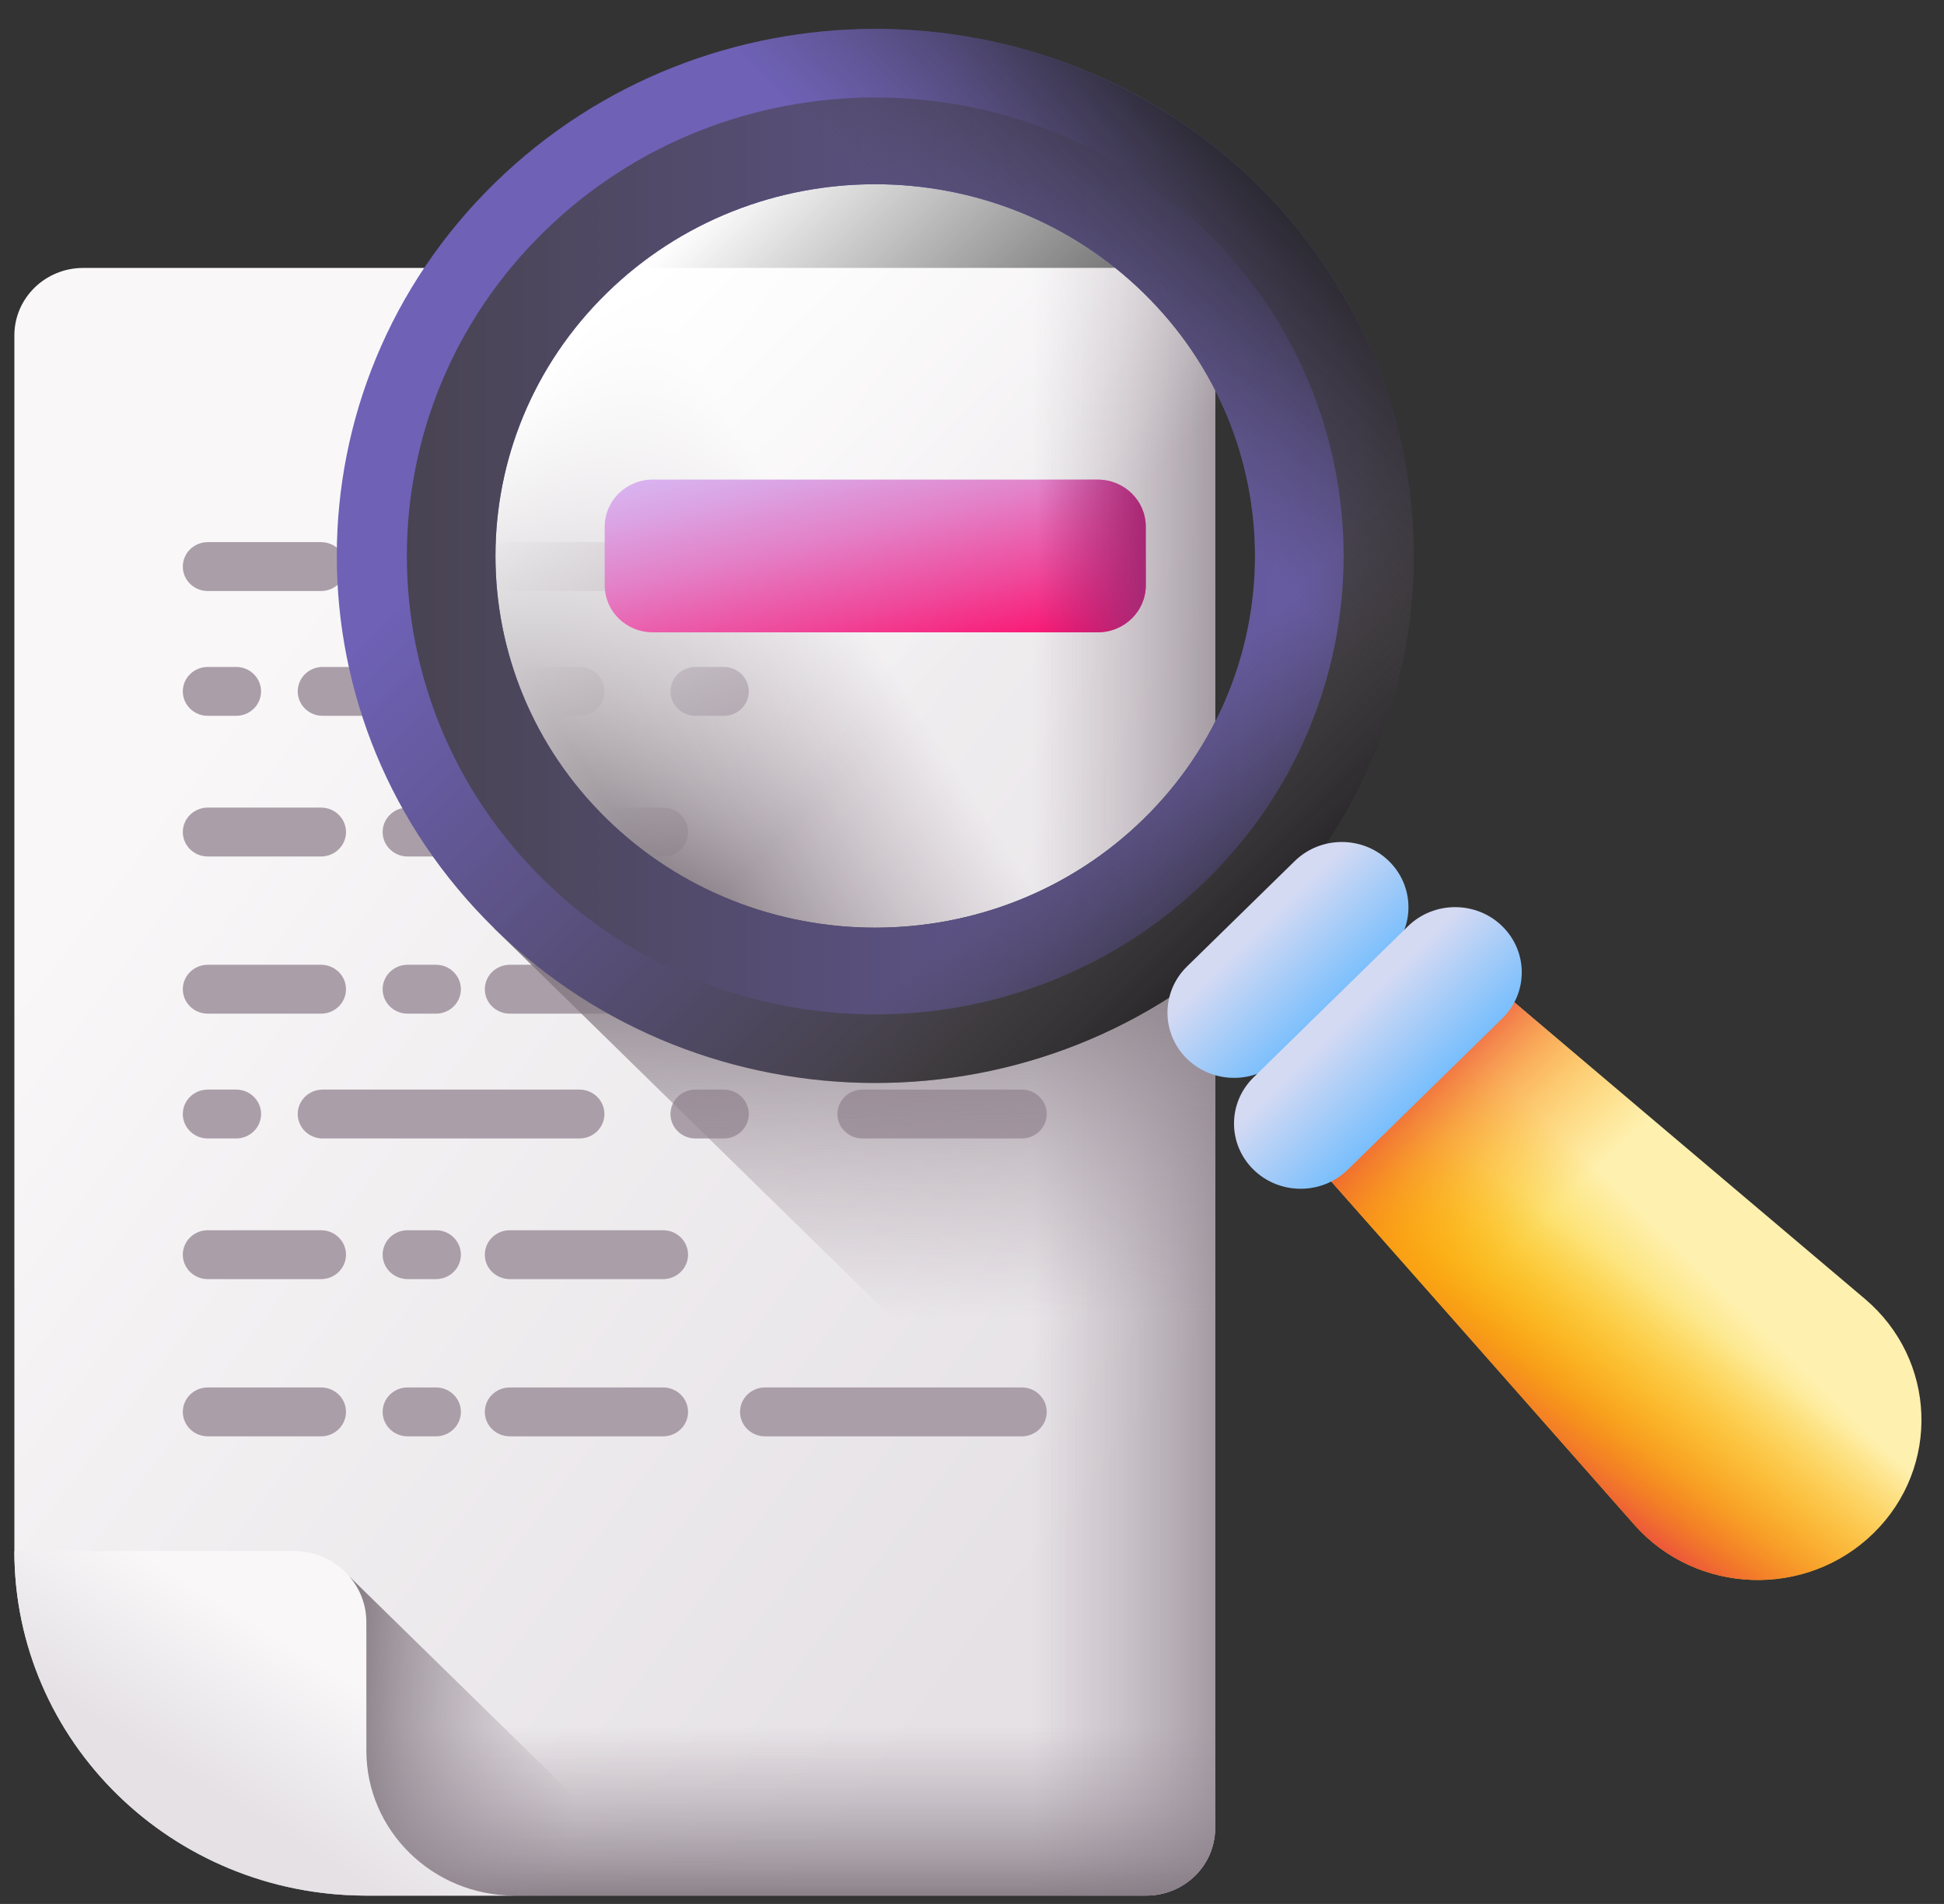 <svg xmlns="http://www.w3.org/2000/svg" width="48" height="47" viewBox="0 0 48 47" fill="none"><rect x="0" y="0" width="48" height="47" fill="#333333" stroke="none"/><g clip-path="url(#clip0_7_94)"><path d="M28.303 46.794H9.046C4.246 46.794 0.355 42.986 0.355 38.288V8.279C0.355 7.359 1.116 6.614 2.056 6.614H28.303C29.243 6.614 30.004 7.359 30.004 8.279V45.129C30.004 46.049 29.243 46.794 28.303 46.794Z" fill="url(#paint0_linear_7_94)"></path><path d="M28.303 6.614H13.214V46.794H28.303C29.242 46.794 30.004 46.048 30.004 45.129V8.278C30.004 7.359 29.242 6.614 28.303 6.614Z" fill="url(#paint1_linear_7_94)"></path><path d="M0.355 31.507V38.289C0.355 42.986 4.246 46.794 9.046 46.794H28.303C29.243 46.794 30.004 46.049 30.004 45.129V31.507H0.355Z" fill="url(#paint2_linear_7_94)"></path><path d="M8.629 38.918V46.784C8.767 46.79 8.906 46.794 9.046 46.794H16.677L8.629 38.918Z" fill="url(#paint3_linear_7_94)"></path><path d="M9.046 43.215C9.046 45.191 10.684 46.794 12.703 46.794H9.046C4.246 46.794 0.355 42.986 0.355 38.288H7.253C8.244 38.288 9.046 39.074 9.046 40.043V43.215Z" fill="url(#paint4_linear_7_94)"></path><path d="M12.588 14.59H16.372C16.712 14.59 16.989 14.32 16.989 13.987C16.989 13.653 16.712 13.383 16.372 13.383H12.588C12.247 13.383 11.971 13.653 11.971 13.987C11.971 14.32 12.247 14.59 12.588 14.59Z" fill="#AA9EA9"></path><path d="M5.131 14.59H7.927C8.267 14.59 8.543 14.32 8.543 13.987C8.543 13.653 8.267 13.383 7.927 13.383H5.131C4.79 13.383 4.514 13.653 4.514 13.987C4.514 14.32 4.79 14.59 5.131 14.59Z" fill="#AA9EA9"></path><path d="M10.065 14.59H10.764C11.104 14.59 11.38 14.32 11.38 13.987C11.38 13.653 11.104 13.383 10.764 13.383H10.065C9.724 13.383 9.448 13.653 9.448 13.987C9.448 14.32 9.724 14.59 10.065 14.59Z" fill="#AA9EA9"></path><path d="M14.307 16.464H7.968C7.627 16.464 7.351 16.734 7.351 17.067C7.351 17.401 7.627 17.671 7.968 17.671H14.307C14.648 17.671 14.924 17.401 14.924 17.067C14.924 16.734 14.648 16.464 14.307 16.464Z" fill="#AA9EA9"></path><path d="M18.889 14.59H25.229C25.569 14.59 25.845 14.32 25.845 13.987C25.845 13.653 25.569 13.383 25.229 13.383H18.889C18.549 13.383 18.273 13.653 18.273 13.987C18.273 14.32 18.549 14.59 18.889 14.59Z" fill="#AA9EA9"></path><path d="M5.131 17.671H5.83C6.17 17.671 6.446 17.401 6.446 17.067C6.446 16.734 6.17 16.464 5.83 16.464H5.131C4.79 16.464 4.514 16.734 4.514 17.067C4.514 17.401 4.79 17.671 5.131 17.671Z" fill="#AA9EA9"></path><path d="M16.372 19.936H12.588C12.247 19.936 11.971 20.206 11.971 20.54C11.971 20.873 12.247 21.143 12.588 21.143H16.372C16.712 21.143 16.989 20.873 16.989 20.54C16.989 20.206 16.713 19.936 16.372 19.936Z" fill="#AA9EA9"></path><path d="M5.131 21.143H7.927C8.267 21.143 8.543 20.873 8.543 20.54C8.543 20.206 8.267 19.936 7.927 19.936H5.131C4.79 19.936 4.514 20.206 4.514 20.54C4.514 20.873 4.79 21.143 5.131 21.143Z" fill="#AA9EA9"></path><path d="M10.065 19.936C9.724 19.936 9.448 20.206 9.448 20.54C9.448 20.873 9.724 21.143 10.065 21.143H10.764C11.104 21.143 11.38 20.873 11.38 20.54C11.38 20.206 11.104 19.936 10.764 19.936H10.065Z" fill="#AA9EA9"></path><path d="M16.555 17.067C16.555 17.401 16.831 17.671 17.172 17.671H17.871C18.212 17.671 18.488 17.401 18.488 17.067C18.488 16.734 18.212 16.464 17.871 16.464H17.172C16.831 16.464 16.555 16.734 16.555 17.067Z" fill="#AA9EA9"></path><path d="M16.372 23.816H12.588C12.247 23.816 11.971 24.087 11.971 24.42C11.971 24.753 12.247 25.023 12.588 25.023H16.372C16.712 25.023 16.989 24.753 16.989 24.42C16.989 24.087 16.713 23.816 16.372 23.816Z" fill="#AA9EA9"></path><path d="M5.131 25.023H7.927C8.267 25.023 8.543 24.753 8.543 24.42C8.543 24.087 8.267 23.816 7.927 23.816H5.131C4.79 23.816 4.514 24.087 4.514 24.42C4.514 24.753 4.79 25.023 5.131 25.023Z" fill="#AA9EA9"></path><path d="M10.065 25.023H10.764C11.104 25.023 11.38 24.753 11.38 24.42C11.38 24.087 11.104 23.816 10.764 23.816H10.065C9.724 23.816 9.448 24.087 9.448 24.42C9.448 24.753 9.724 25.023 10.065 25.023Z" fill="#AA9EA9"></path><path d="M7.351 27.501C7.351 27.834 7.627 28.104 7.968 28.104H14.307C14.648 28.104 14.924 27.834 14.924 27.501C14.924 27.167 14.648 26.897 14.307 26.897H7.968C7.627 26.897 7.351 27.167 7.351 27.501Z" fill="#AA9EA9"></path><path d="M25.229 23.816H18.889C18.549 23.816 18.273 24.087 18.273 24.42C18.273 24.753 18.549 25.023 18.889 25.023H25.229C25.569 25.023 25.845 24.753 25.845 24.42C25.845 24.087 25.569 23.816 25.229 23.816Z" fill="#AA9EA9"></path><path d="M25.228 26.897H21.294C20.954 26.897 20.677 27.167 20.677 27.501C20.677 27.834 20.954 28.104 21.294 28.104H25.228C25.569 28.104 25.845 27.834 25.845 27.501C25.845 27.167 25.569 26.897 25.228 26.897Z" fill="#AA9EA9"></path><path d="M5.131 28.104H5.83C6.17 28.104 6.446 27.834 6.446 27.501C6.446 27.167 6.17 26.897 5.83 26.897H5.131C4.79 26.897 4.514 27.167 4.514 27.501C4.514 27.834 4.79 28.104 5.131 28.104Z" fill="#AA9EA9"></path><path d="M16.372 30.369H12.588C12.247 30.369 11.971 30.639 11.971 30.973C11.971 31.306 12.247 31.576 12.588 31.576H16.372C16.712 31.576 16.989 31.306 16.989 30.973C16.989 30.639 16.713 30.369 16.372 30.369Z" fill="#AA9EA9"></path><path d="M5.131 31.576H7.927C8.267 31.576 8.543 31.306 8.543 30.973C8.543 30.639 8.267 30.369 7.927 30.369H5.131C4.79 30.369 4.514 30.639 4.514 30.973C4.514 31.306 4.79 31.576 5.131 31.576Z" fill="#AA9EA9"></path><path d="M10.065 30.369C9.724 30.369 9.448 30.639 9.448 30.973C9.448 31.306 9.724 31.576 10.065 31.576H10.764C11.104 31.576 11.38 31.306 11.38 30.973C11.38 30.639 11.104 30.369 10.764 30.369H10.065Z" fill="#AA9EA9"></path><path d="M17.871 28.104C18.212 28.104 18.488 27.834 18.488 27.501C18.488 27.167 18.212 26.897 17.871 26.897H17.172C16.831 26.897 16.555 27.167 16.555 27.501C16.555 27.834 16.831 28.104 17.172 28.104H17.871Z" fill="#AA9EA9"></path><path d="M16.989 34.853C16.989 34.52 16.712 34.25 16.372 34.25H12.588C12.247 34.25 11.971 34.52 11.971 34.853C11.971 35.187 12.247 35.457 12.588 35.457H16.372C16.713 35.457 16.989 35.187 16.989 34.853Z" fill="#AA9EA9"></path><path d="M5.131 35.457H7.927C8.267 35.457 8.543 35.187 8.543 34.853C8.543 34.52 8.267 34.25 7.927 34.25H5.131C4.79 34.25 4.514 34.52 4.514 34.853C4.514 35.187 4.79 35.457 5.131 35.457Z" fill="#AA9EA9"></path><path d="M10.065 35.457H10.764C11.104 35.457 11.38 35.187 11.38 34.853C11.38 34.52 11.104 34.25 10.764 34.25H10.065C9.724 34.25 9.448 34.52 9.448 34.853C9.448 35.187 9.724 35.457 10.065 35.457Z" fill="#AA9EA9"></path><path d="M25.229 34.25H18.889C18.549 34.25 18.273 34.52 18.273 34.853C18.273 35.187 18.549 35.457 18.889 35.457H25.229C25.569 35.457 25.845 35.187 25.845 34.853C25.845 34.52 25.569 34.25 25.229 34.25Z" fill="#AA9EA9"></path><path d="M30.004 21.511V8.279C30.004 7.359 29.243 6.614 28.303 6.614H12.612C8.936 11.059 9.209 17.594 13.433 21.727C17.949 26.146 25.272 26.146 29.789 21.727C29.862 21.656 29.934 21.583 30.004 21.511Z" fill="url(#paint5_linear_7_94)"></path><path d="M30.004 40.337V22.924H12.21L30.004 40.337Z" fill="url(#paint6_linear_7_94)"></path><path d="M29.789 5.721C25.272 1.301 17.949 1.301 13.432 5.721C8.917 10.141 8.917 17.307 13.432 21.727C17.949 26.146 25.272 26.146 29.789 21.727C34.305 17.307 34.305 10.141 29.789 5.721Z" fill="url(#paint7_linear_7_94)"></path><path d="M46.261 37.846C44.602 39.469 41.884 39.373 40.351 37.636L32.406 28.64L36.853 24.288L46.046 32.063C47.821 33.564 47.919 36.223 46.261 37.846Z" fill="url(#paint8_linear_7_94)"></path><path d="M46.261 37.846C44.602 39.469 41.884 39.373 40.351 37.636L32.406 28.64L36.853 24.288L46.046 32.063C47.821 33.564 47.919 36.223 46.261 37.846Z" fill="url(#paint9_linear_7_94)"></path><path d="M37.248 34.123L42.456 29.026L36.853 24.288L32.406 28.64L37.248 34.123Z" fill="url(#paint10_linear_7_94)"></path><path d="M31.011 4.524C25.82 -0.557 17.402 -0.557 12.21 4.524C7.018 9.605 7.018 17.843 12.21 22.923C17.402 28.005 25.82 28.005 31.011 22.923C36.204 17.843 36.204 9.605 31.011 4.524ZM28.241 20.213C24.58 23.796 18.642 23.796 14.98 20.213C11.318 16.63 11.318 10.819 14.98 7.236C18.642 3.652 24.58 3.652 28.241 7.236C31.903 10.819 31.903 16.63 28.241 20.213Z" fill="url(#paint11_linear_7_94)"></path><path d="M29.789 5.721C25.272 1.301 17.949 1.301 13.432 5.721C8.917 10.141 8.917 17.307 13.432 21.727C17.949 26.146 25.272 26.146 29.789 21.727C34.305 17.307 34.305 10.141 29.789 5.721ZM28.241 20.213C24.579 23.796 18.642 23.796 14.98 20.213C11.318 16.63 11.318 10.819 14.98 7.236C18.642 3.652 24.579 3.652 28.241 7.236C31.903 10.819 31.903 16.629 28.241 20.213Z" fill="url(#paint12_linear_7_94)"></path><path d="M31.011 22.924C25.82 28.005 17.402 28.005 12.21 22.924C11.085 21.823 10.206 20.574 9.568 19.242L12.602 16.273C13.026 17.716 13.819 19.076 14.98 20.213C18.642 23.796 24.579 23.796 28.241 20.213C31.903 16.63 31.903 10.819 28.241 7.236C27.08 6.099 25.69 5.324 24.216 4.908L27.25 1.939C28.611 2.563 29.888 3.424 31.011 4.524C36.204 9.605 36.204 17.843 31.011 22.924Z" fill="url(#paint13_linear_7_94)"></path><path d="M34.906 13.724C34.906 20.91 28.953 26.735 21.611 26.735C20.02 26.735 18.496 26.46 17.082 25.959V21.762C20.646 23.687 25.22 23.17 28.241 20.213C31.903 16.63 31.903 10.819 28.241 7.236C25.22 4.278 20.646 3.762 17.082 5.687V1.489C18.496 0.988 20.02 0.714 21.611 0.714C28.953 0.714 34.906 6.539 34.906 13.724Z" fill="url(#paint14_linear_7_94)"></path><path d="M27.104 11.839H16.118C15.462 11.839 14.931 12.359 14.931 13.001V14.448C14.931 15.089 15.462 15.609 16.118 15.609H27.104C27.759 15.609 28.291 15.089 28.291 14.448V13.001C28.291 12.359 27.759 11.839 27.104 11.839Z" fill="url(#paint15_linear_7_94)"></path><path d="M27.104 11.839H21.36V15.609H27.104C27.759 15.609 28.291 15.089 28.291 14.448V13.001C28.291 12.359 27.759 11.839 27.104 11.839Z" fill="url(#paint16_linear_7_94)"></path><path d="M34.295 23.534L31.635 26.137C30.993 26.765 29.951 26.765 29.308 26.137C28.666 25.508 28.666 24.488 29.308 23.859L31.968 21.257C32.61 20.628 33.652 20.628 34.295 21.257C34.937 21.886 34.937 22.905 34.295 23.534Z" fill="url(#paint17_linear_7_94)"></path><path d="M37.093 25.142L33.279 28.874C32.636 29.503 31.594 29.503 30.951 28.874C30.309 28.245 30.309 27.226 30.951 26.597L34.765 22.865C35.408 22.236 36.45 22.236 37.093 22.865C37.735 23.494 37.735 24.513 37.093 25.142Z" fill="url(#paint18_linear_7_94)"></path></g><defs><linearGradient id="paint0_linear_7_94" x1="5.162" y1="17.744" x2="28.603" y2="35.491" gradientUnits="userSpaceOnUse"><stop stop-color="#F9F7F8"></stop><stop offset="1" stop-color="#E5E1E5"></stop></linearGradient><linearGradient id="paint1_linear_7_94" x1="25.478" y1="26.704" x2="31.805" y2="26.704" gradientUnits="userSpaceOnUse"><stop stop-color="#9B8E99" stop-opacity="0"></stop><stop offset="0.346" stop-color="#978A95" stop-opacity="0.347"></stop><stop offset="0.714" stop-color="#8A7F88" stop-opacity="0.714"></stop><stop offset="1" stop-color="#7B7179"></stop></linearGradient><linearGradient id="paint2_linear_7_94" x1="15.18" y1="42.624" x2="15.18" y2="47.295" gradientUnits="userSpaceOnUse"><stop stop-color="#9B8E99" stop-opacity="0"></stop><stop offset="0.346" stop-color="#978A95" stop-opacity="0.347"></stop><stop offset="0.714" stop-color="#8A7F88" stop-opacity="0.714"></stop><stop offset="1" stop-color="#7B7179"></stop></linearGradient><linearGradient id="paint3_linear_7_94" x1="14.294" y1="43.207" x2="8.103" y2="42.801" gradientUnits="userSpaceOnUse"><stop stop-color="#9B8E99" stop-opacity="0"></stop><stop offset="0.346" stop-color="#978A95" stop-opacity="0.347"></stop><stop offset="0.714" stop-color="#8A7F88" stop-opacity="0.714"></stop><stop offset="1" stop-color="#7B7179"></stop></linearGradient><linearGradient id="paint4_linear_7_94" x1="7.606" y1="40.865" x2="5.459" y2="44.354" gradientUnits="userSpaceOnUse"><stop stop-color="#F9F7F8"></stop><stop offset="1" stop-color="#E5E1E5"></stop></linearGradient><linearGradient id="paint5_linear_7_94" x1="20.767" y1="14.604" x2="14.324" y2="18.765" gradientUnits="userSpaceOnUse"><stop stop-color="#9B8E99" stop-opacity="0"></stop><stop offset="0.346" stop-color="#978A95" stop-opacity="0.347"></stop><stop offset="0.714" stop-color="#8A7F88" stop-opacity="0.714"></stop><stop offset="1" stop-color="#7B7179"></stop></linearGradient><linearGradient id="paint6_linear_7_94" x1="21.342" y1="32.598" x2="21.107" y2="22.479" gradientUnits="userSpaceOnUse"><stop stop-color="#9B8E99" stop-opacity="0"></stop><stop offset="0.346" stop-color="#978A95" stop-opacity="0.347"></stop><stop offset="0.714" stop-color="#8A7F88" stop-opacity="0.714"></stop><stop offset="1" stop-color="#7B7179"></stop></linearGradient><linearGradient id="paint7_linear_7_94" x1="15.107" y1="7.36" x2="23.796" y2="16.239" gradientUnits="userSpaceOnUse"><stop stop-color="white"></stop><stop offset="1" stop-color="white" stop-opacity="0"></stop></linearGradient><linearGradient id="paint8_linear_7_94" x1="41.638" y1="30.988" x2="38.286" y2="34.413" gradientUnits="userSpaceOnUse"><stop stop-color="#FEF0AE"></stop><stop offset="1" stop-color="#FAC600"></stop></linearGradient><linearGradient id="paint9_linear_7_94" x1="40.571" y1="31.617" x2="37.4" y2="36.08" gradientUnits="userSpaceOnUse"><stop stop-color="#FEA613" stop-opacity="0"></stop><stop offset="0.203" stop-color="#FDA215" stop-opacity="0.203"></stop><stop offset="0.405" stop-color="#FB961B" stop-opacity="0.405"></stop><stop offset="0.607" stop-color="#F68225" stop-opacity="0.607"></stop><stop offset="0.807" stop-color="#F06633" stop-opacity="0.807"></stop><stop offset="1" stop-color="#E94444"></stop></linearGradient><linearGradient id="paint10_linear_7_94" x1="38.251" y1="30.008" x2="34.638" y2="26.316" gradientUnits="userSpaceOnUse"><stop stop-color="#FEA613" stop-opacity="0"></stop><stop offset="0.203" stop-color="#FDA215" stop-opacity="0.203"></stop><stop offset="0.405" stop-color="#FB961B" stop-opacity="0.405"></stop><stop offset="0.607" stop-color="#F68225" stop-opacity="0.607"></stop><stop offset="0.807" stop-color="#F06633" stop-opacity="0.807"></stop><stop offset="1" stop-color="#E94444"></stop></linearGradient><linearGradient id="paint11_linear_7_94" x1="16.37" y1="8.595" x2="28.576" y2="21.069" gradientUnits="userSpaceOnUse"><stop stop-color="#6E61B6"></stop><stop offset="1" stop-color="#433F43"></stop></linearGradient><linearGradient id="paint12_linear_7_94" x1="37.471" y1="13.724" x2="5.976" y2="13.724" gradientUnits="userSpaceOnUse"><stop stop-color="#6E61B6"></stop><stop offset="1" stop-color="#433F43"></stop></linearGradient><linearGradient id="paint13_linear_7_94" x1="27.233" y1="19.226" x2="31.75" y2="23.841" gradientUnits="userSpaceOnUse"><stop stop-color="#433F43" stop-opacity="0"></stop><stop offset="1" stop-color="#1A1A1A"></stop></linearGradient><linearGradient id="paint14_linear_7_94" x1="26.706" y1="9.605" x2="32.382" y2="3.804" gradientUnits="userSpaceOnUse"><stop stop-color="#433F43" stop-opacity="0"></stop><stop offset="1" stop-color="#1A1A1A"></stop></linearGradient><linearGradient id="paint15_linear_7_94" x1="20.907" y1="10.803" x2="22.369" y2="17.142" gradientUnits="userSpaceOnUse"><stop stop-color="#D9B1EE"></stop><stop offset="0.123" stop-color="#DBA3E3"></stop><stop offset="0.351" stop-color="#E381C8"></stop><stop offset="0.659" stop-color="#EF499B"></stop><stop offset="1" stop-color="#FE0364"></stop></linearGradient><linearGradient id="paint16_linear_7_94" x1="25.607" y1="13.724" x2="28.203" y2="13.724" gradientUnits="userSpaceOnUse"><stop stop-color="#A82975" stop-opacity="0"></stop><stop offset="1" stop-color="#A82975"></stop></linearGradient><linearGradient id="paint17_linear_7_94" x1="31.054" y1="22.918" x2="33.438" y2="25.355" gradientUnits="userSpaceOnUse"><stop stop-color="#D5DAF3"></stop><stop offset="1" stop-color="#60B7FF"></stop></linearGradient><linearGradient id="paint18_linear_7_94" x1="33.274" y1="25.09" x2="35.659" y2="27.527" gradientUnits="userSpaceOnUse"><stop stop-color="#D5DAF3"></stop><stop offset="1" stop-color="#60B7FF"></stop></linearGradient><clipPath id="clip0_7_94"><rect width="48" height="47" fill="white"></rect></clipPath></defs></svg>